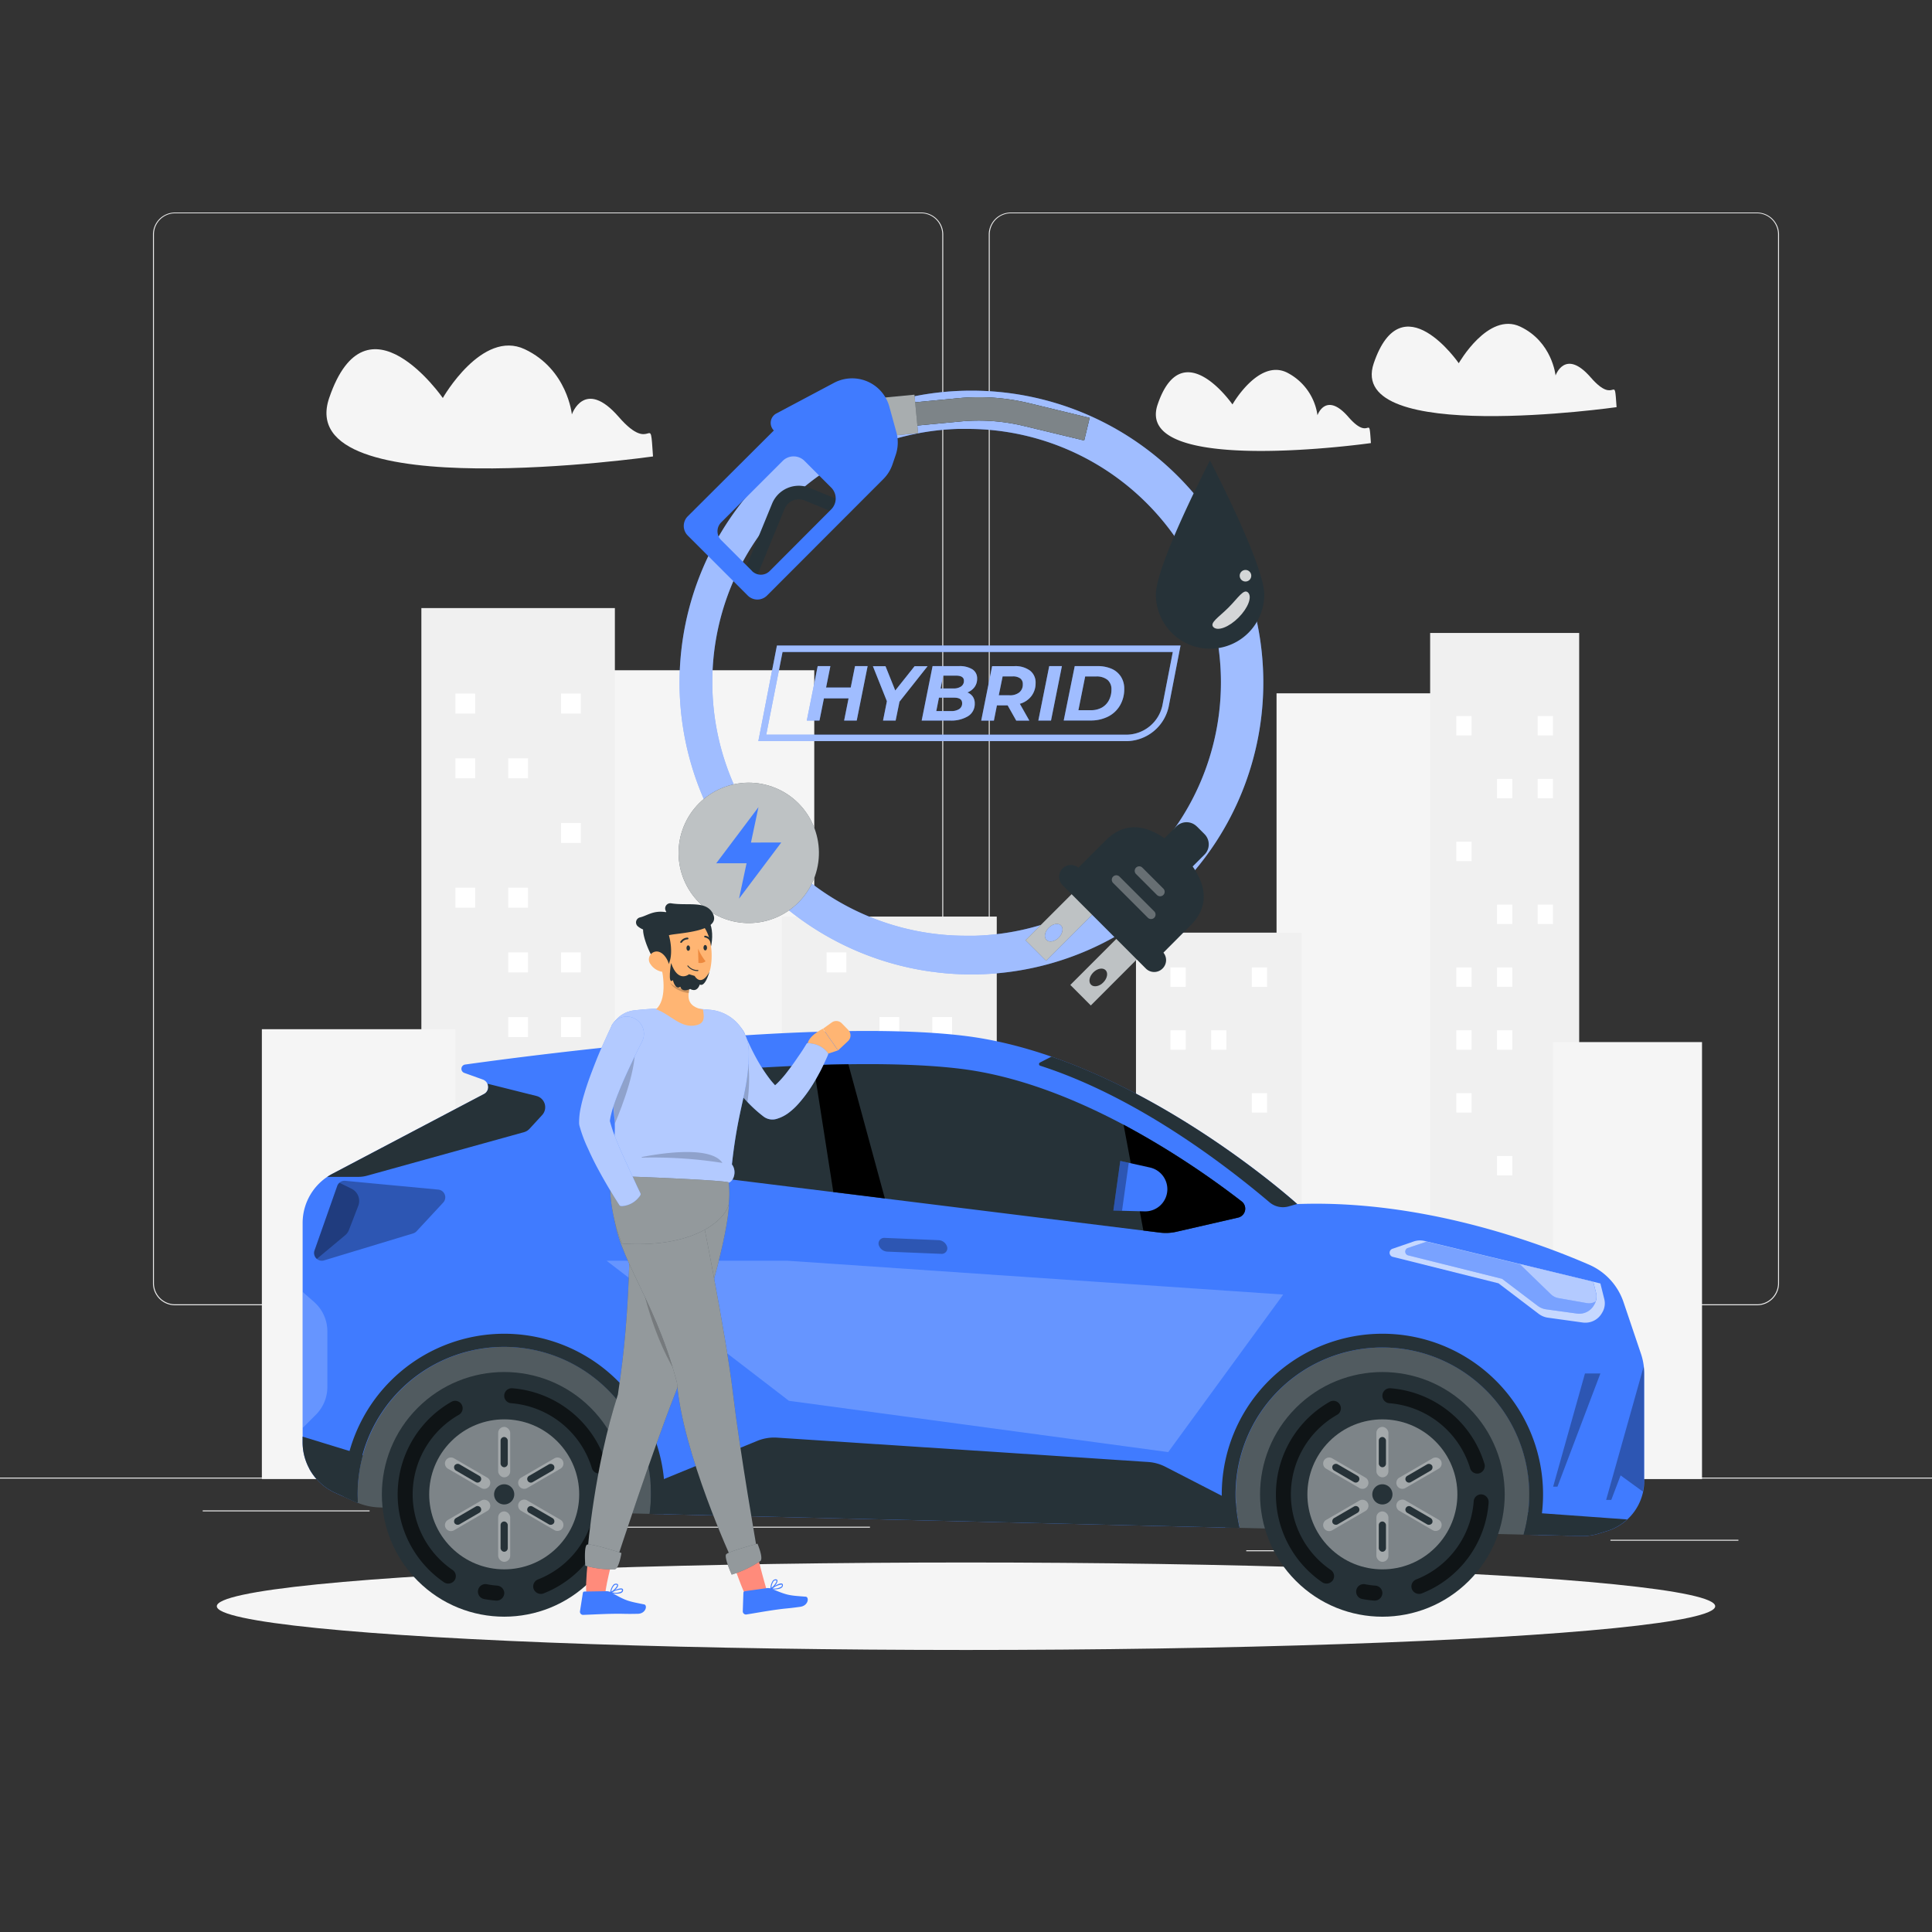<svg xmlns="http://www.w3.org/2000/svg" viewBox="0 0 500 500"><rect x="0" y="0" width="500" height="500" fill="#333333" stroke="none"/><g id="freepik--background-complete--inject-105"><rect x="416.78" y="398.49" width="33.12" height="0.25" style="fill:#ebebeb"></rect><rect x="322.53" y="401.21" width="8.69" height="0.25" style="fill:#ebebeb"></rect><rect x="396.59" y="389.21" width="19.19" height="0.25" style="fill:#ebebeb"></rect><rect x="52.46" y="390.89" width="43.19" height="0.25" style="fill:#ebebeb"></rect><rect x="104.56" y="390.89" width="6.33" height="0.25" style="fill:#ebebeb"></rect><rect x="131.47" y="395.11" width="93.68" height="0.25" style="fill:#ebebeb"></rect><path d="M238.4,337.8H45.3a5.71,5.71,0,0,1-5.71-5.71V60.66A5.71,5.71,0,0,1,45.3,55H238.4a5.71,5.71,0,0,1,5.71,5.71V332.09A5.71,5.71,0,0,1,238.4,337.8ZM45.3,55.2a5.47,5.47,0,0,0-5.46,5.46V332.09a5.47,5.47,0,0,0,5.46,5.46H238.4a5.47,5.47,0,0,0,5.46-5.46V60.66a5.47,5.47,0,0,0-5.46-5.46Z" style="fill:#ebebeb"></path><path d="M454.7,337.8H261.6a5.71,5.71,0,0,1-5.71-5.71V60.66A5.71,5.71,0,0,1,261.6,55H454.7a5.71,5.71,0,0,1,5.71,5.71V332.09A5.71,5.71,0,0,1,454.7,337.8ZM261.6,55.2a5.47,5.47,0,0,0-5.46,5.46V332.09a5.47,5.47,0,0,0,5.46,5.46H454.7a5.47,5.47,0,0,0,5.46-5.46V60.66a5.47,5.47,0,0,0-5.46-5.46Z" style="fill:#ebebeb"></path><rect y="382.4" width="500" height="0.25" style="fill:#ebebeb"></rect><rect x="155.12" y="173.46" width="55.61" height="209.31" style="fill:#f5f5f5"></rect><rect x="109.05" y="157.37" width="50.08" height="225.4" style="fill:#f0f0f0"></rect><rect x="67.77" y="266.36" width="50.08" height="116.41" style="fill:#f5f5f5"></rect><rect x="202.35" y="237.21" width="55.61" height="145.57" style="fill:#f0f0f0"></rect><rect x="117.85" y="179.5" width="5.12" height="5.17" style="fill:#fff"></rect><rect x="145.2" y="179.5" width="5.12" height="5.17" style="fill:#fff"></rect><rect x="117.85" y="196.25" width="5.12" height="5.17" style="fill:#fff"></rect><rect x="131.53" y="196.25" width="5.12" height="5.17" style="fill:#fff"></rect><rect x="145.2" y="212.99" width="5.12" height="5.17" style="fill:#fff"></rect><rect x="117.85" y="229.74" width="5.12" height="5.17" style="fill:#fff"></rect><rect x="131.53" y="229.74" width="5.12" height="5.17" style="fill:#fff"></rect><rect x="131.53" y="246.48" width="5.12" height="5.17" style="fill:#fff"></rect><rect x="145.2" y="246.48" width="5.12" height="5.17" style="fill:#fff"></rect><rect x="131.53" y="263.23" width="5.12" height="5.17" style="fill:#fff"></rect><rect x="145.2" y="263.23" width="5.12" height="5.17" style="fill:#fff"></rect><rect x="145.2" y="279.97" width="5.12" height="5.17" style="fill:#fff"></rect><rect x="131.53" y="296.72" width="5.12" height="5.17" style="fill:#fff"></rect><rect x="241.27" y="246.48" width="5.12" height="5.17" transform="translate(487.67 498.13) rotate(180)" style="fill:#fff"></rect><rect x="213.92" y="246.48" width="5.12" height="5.17" transform="translate(432.96 498.13) rotate(180)" style="fill:#fff"></rect><rect x="241.27" y="263.23" width="5.12" height="5.17" transform="translate(487.67 531.62) rotate(180)" style="fill:#fff"></rect><rect x="227.6" y="263.23" width="5.12" height="5.17" transform="translate(460.32 531.62) rotate(180)" style="fill:#fff"></rect><rect x="213.92" y="279.97" width="5.12" height="5.17" transform="translate(432.96 565.11) rotate(180)" style="fill:#fff"></rect><rect x="241.27" y="296.72" width="5.12" height="5.17" transform="translate(487.67 598.6) rotate(180)" style="fill:#fff"></rect><rect x="227.6" y="296.72" width="5.12" height="5.17" transform="translate(460.32 598.6) rotate(180)" style="fill:#fff"></rect><rect x="227.6" y="313.46" width="5.12" height="5.17" transform="translate(460.32 632.09) rotate(180)" style="fill:#fff"></rect><rect x="213.92" y="313.46" width="5.12" height="5.17" transform="translate(432.96 632.09) rotate(180)" style="fill:#fff"></rect><rect x="227.6" y="330.21" width="5.12" height="5.17" transform="translate(460.32 665.58) rotate(180)" style="fill:#fff"></rect><rect x="213.92" y="330.21" width="5.12" height="5.17" transform="translate(432.96 665.58) rotate(180)" style="fill:#fff"></rect><rect x="213.92" y="346.95" width="5.12" height="5.17" transform="translate(432.96 699.07) rotate(180)" style="fill:#fff"></rect><rect x="227.6" y="363.7" width="5.12" height="5.17" transform="translate(460.32 732.56) rotate(180)" style="fill:#fff"></rect><rect x="330.38" y="179.44" width="42.83" height="203.34" transform="translate(703.58 562.21) rotate(180)" style="fill:#f5f5f5"></rect><rect x="370.11" y="163.81" width="38.57" height="218.96" transform="translate(778.8 546.58) rotate(180)" style="fill:#f0f0f0"></rect><rect x="401.9" y="269.68" width="38.57" height="113.09" transform="translate(842.38 652.46) rotate(180)" style="fill:#f5f5f5"></rect><rect x="294" y="241.36" width="42.83" height="141.41" transform="translate(630.82 624.14) rotate(180)" style="fill:#f0f0f0"></rect><rect x="397.96" y="185.31" width="3.95" height="5.02" transform="translate(799.86 375.64) rotate(180)" style="fill:#fff"></rect><rect x="376.89" y="185.31" width="3.95" height="5.02" transform="translate(757.73 375.64) rotate(180)" style="fill:#fff"></rect><rect x="397.96" y="201.57" width="3.95" height="5.02" transform="translate(799.86 408.17) rotate(180)" style="fill:#fff"></rect><rect x="387.42" y="201.57" width="3.95" height="5.02" transform="translate(778.8 408.17) rotate(180)" style="fill:#fff"></rect><rect x="376.89" y="217.84" width="3.95" height="5.02" transform="translate(757.73 440.7) rotate(180)" style="fill:#fff"></rect><rect x="397.96" y="234.11" width="3.95" height="5.02" transform="translate(799.86 473.24) rotate(180)" style="fill:#fff"></rect><rect x="387.42" y="234.11" width="3.95" height="5.02" transform="translate(778.8 473.24) rotate(180)" style="fill:#fff"></rect><rect x="387.42" y="250.38" width="3.95" height="5.02" transform="translate(778.8 505.77) rotate(180)" style="fill:#fff"></rect><rect x="376.89" y="250.38" width="3.95" height="5.02" transform="translate(757.73 505.77) rotate(180)" style="fill:#fff"></rect><rect x="387.42" y="266.64" width="3.95" height="5.02" transform="translate(778.8 538.3) rotate(180)" style="fill:#fff"></rect><rect x="376.89" y="266.64" width="3.95" height="5.02" transform="translate(757.73 538.3) rotate(180)" style="fill:#fff"></rect><rect x="376.89" y="282.91" width="3.95" height="5.02" transform="translate(757.73 570.84) rotate(180)" style="fill:#fff"></rect><rect x="387.42" y="299.18" width="3.95" height="5.02" transform="translate(778.8 603.37) rotate(180)" style="fill:#fff"></rect><rect x="302.91" y="250.38" width="3.95" height="5.02" style="fill:#fff"></rect><rect x="323.97" y="250.38" width="3.95" height="5.02" style="fill:#fff"></rect><rect x="302.91" y="266.64" width="3.95" height="5.02" style="fill:#fff"></rect><rect x="313.44" y="266.64" width="3.95" height="5.02" style="fill:#fff"></rect><rect x="323.97" y="282.91" width="3.95" height="5.02" style="fill:#fff"></rect><rect x="302.91" y="299.18" width="3.95" height="5.02" style="fill:#fff"></rect><rect x="313.44" y="299.18" width="3.95" height="5.02" style="fill:#fff"></rect><rect x="313.44" y="315.44" width="3.95" height="5.02" style="fill:#fff"></rect><rect x="323.97" y="315.44" width="3.95" height="5.02" style="fill:#fff"></rect><rect x="313.44" y="331.71" width="3.95" height="5.02" style="fill:#fff"></rect><rect x="323.97" y="331.71" width="3.95" height="5.02" style="fill:#fff"></rect><rect x="323.97" y="347.98" width="3.95" height="5.02" style="fill:#fff"></rect><rect x="313.44" y="364.24" width="3.95" height="5.02" style="fill:#fff"></rect><path d="M169,118.13S75.51,131.41,85.19,103s29.41,0,29.41,0,10.15-17.84,21.21-12.62S148,107.25,148,107.25s3.28-9.54,12.15.67S168.17,105.67,169,118.13Z" style="fill:#f5f5f5"></path><path d="M354.79,114.67s-61.57,8.74-55.19-10,19.36,0,19.36,0,6.68-11.75,14-8.31a14.67,14.67,0,0,1,8,11.1s2.16-6.27,8,.45S354.23,106.46,354.79,114.67Z" style="fill:#f5f5f5"></path><path d="M418.37,105.37S348.26,115.32,355.53,94s22,0,22,0,7.61-13.38,15.9-9.47,9.15,12.65,9.15,12.65,2.46-7.15,9.1.5S417.73,96,418.37,105.37Z" style="fill:#f5f5f5"></path></g><g id="freepik--Shadow--inject-105"><ellipse id="freepik--path--inject-105" cx="250" cy="415.69" rx="193.89" ry="11.32" style="fill:#f5f5f5"></ellipse></g><g id="freepik--Circle--inject-105"><path d="M250.13,252.17a75.54,75.54,0,1,1,2.55,0C251.83,252.15,251,252.17,250.13,252.17ZM250.19,111c-.74,0-1.48,0-2.22,0a65.6,65.6,0,0,0,2.16,131.17c.74,0,1.47,0,2.22,0A65.6,65.6,0,0,0,250.19,111Z" style="fill:#407BFF"></path><path d="M250.13,252.17a75.54,75.54,0,1,1,2.55,0C251.83,252.15,251,252.17,250.13,252.17ZM250.19,111c-.74,0-1.48,0-2.22,0a65.6,65.6,0,0,0,2.16,131.17c.74,0,1.47,0,2.22,0A65.6,65.6,0,0,0,250.19,111Z" style="fill:#fff;opacity:0.5"></path></g><g id="freepik--Electricity--inject-105"><circle cx="193.78" cy="220.73" r="18.16" transform="translate(-78.75 330.28) rotate(-70.62)" style="fill:#263238"></circle><circle cx="193.78" cy="220.73" r="18.16" transform="translate(-78.75 330.28) rotate(-70.62)" style="fill:#fff;opacity:0.7"></circle><polygon points="202.19 218.04 194.35 218.05 196.29 208.89 185.36 223.42 193.21 223.41 191.26 232.57 202.19 218.04" style="fill:#407BFF"></polygon></g><g id="freepik--power-plug--inject-105"><path d="M281.68,227.07l-16.27,16.26,5.31,5.3L287,232.37ZM274,242.68c-1,1-2.47,1.31-3.18.59s-.46-2.14.59-3.18,2.46-1.3,3.18-.59S275,241.64,274,242.68Z" style="fill:#263238"></path><path d="M293.25,238.64,277,254.9l5.3,5.31,16.26-16.27Zm-7.72,15.61c-1,1.05-2.47,1.31-3.18.59s-.45-2.14.59-3.18,2.46-1.3,3.18-.59S286.57,253.21,285.53,254.25Z" style="fill:#263238"></path><g style="opacity:0.7"><path d="M281.68,227.07l-16.27,16.26,5.31,5.3L287,232.37ZM274,242.68c-1,1-2.47,1.31-3.18.59s-.46-2.14.59-3.18,2.46-1.3,3.18-.59S275,241.64,274,242.68Z" style="fill:#fff"></path><path d="M293.25,238.64,277,254.9l5.3,5.31,16.26-16.27Zm-7.72,15.61c-1,1.05-2.47,1.31-3.18.59s-.45-2.14.59-3.18,2.46-1.3,3.18-.59S286.57,253.21,285.53,254.25Z" style="fill:#fff"></path></g><path d="M308.15,239.45c6.07-6.06,3.24-13.08-2.83-19.15s-13.08-8.9-19.15-2.83l-9.24,9.24,22,22Z" style="fill:#263238"></path><path d="M304,212.68h2.83a3.75,3.75,0,0,1,3.75,3.75v11.25a0,0,0,0,1,0,0H300.27a0,0,0,0,1,0,0V216.44a3.75,3.75,0,0,1,3.75-3.75Z" transform="translate(245.15 -151.48) rotate(45)" style="fill:#263238"></path><path d="M297.07,237.51l-9-9a1.18,1.18,0,0,1,0-1.65h0a1.18,1.18,0,0,1,1.65,0l9,9a1.18,1.18,0,0,1,0,1.65h0A1.18,1.18,0,0,1,297.07,237.51Z" style="fill:#fff;opacity:0.3"></path><path d="M299.42,231.62,294,226.2a1.18,1.18,0,0,1,0-1.65h0a1.16,1.16,0,0,1,1.65,0l5.42,5.42a1.16,1.16,0,0,1,0,1.65h0A1.18,1.18,0,0,1,299.42,231.62Z" style="fill:#fff;opacity:0.3"></path><path d="M296.53,250.64,275,229.09a3.05,3.05,0,0,1,0-4.33h0a3.05,3.05,0,0,1,4.33,0l21.55,21.55a3.05,3.05,0,0,1,0,4.33h0A3.05,3.05,0,0,1,296.53,250.64Z" style="fill:#263238"></path></g><g id="freepik--Oil--inject-105"><path d="M327.19,153.86a14,14,0,1,1-28.05,0c0-7.75,14-34.69,14-34.69S327.19,146.11,327.19,153.86Z" style="fill:#263238"></path><path d="M323,153.35c1.11,1.11,0,4-2.47,6.48s-5.38,3.58-6.49,2.48,1.42-2.6,3.89-5.07S321.89,152.24,323,153.35Z" style="fill:#fff;opacity:0.8"></path><circle cx="322.33" cy="149" r="1.5" style="fill:#fff;opacity:0.8"></circle></g><g id="freepik--gasoline-hose--inject-105"><path d="M227.66,111.05l-.57-6,20.93-2a55.37,55.37,0,0,1,18.32,1.3L282,108.15,280.59,114l-15.66-3.77a49.61,49.61,0,0,0-16.34-1.16Z" style="fill:#263238"></path><path d="M227.66,111.05l-.57-6,20.93-2a55.37,55.37,0,0,1,18.32,1.3L282,108.15,280.59,114l-15.66-3.77a49.61,49.61,0,0,0-16.34-1.16Z" style="fill:#263238"></path><g style="opacity:0.4"><path d="M227.66,111.05l-.57-6,20.93-2a55.37,55.37,0,0,1,18.32,1.3L282,108.15,280.59,114l-15.66-3.77a49.61,49.61,0,0,0-16.34-1.16Z" style="fill:#fff"></path></g><rect x="227.35" y="102.59" width="9.8" height="10" transform="translate(-9.15 22.5) rotate(-5.44)" style="fill:#263238"></rect><g style="opacity:0.6"><rect x="227.35" y="102.59" width="9.8" height="10" transform="translate(-9.15 22.5) rotate(-5.44)" style="fill:#fff"></rect></g><path d="M195.35,150.44l7.71-18.78a4,4,0,0,1,5.16-2.15l9.06,3.72,2.69-2.68-10.42-4.28a7.46,7.46,0,0,0-9.73,4.06l-7.37,18Z" style="fill:#263238"></path><path d="M232,111.93l-1.84-6.69a10,10,0,0,0-2.57-4.41h0a10,10,0,0,0-11.71-1.77L200.93,107a2.77,2.77,0,0,0-.66,4.41h0L178,133.61a3.52,3.52,0,0,0,0,5l15.51,15.51a3.52,3.52,0,0,0,5,0L228.59,124a9.89,9.89,0,0,0,2.39-3.83l.82-2.41A10,10,0,0,0,232,111.93Zm-37.36,35.85-8-8a3.23,3.23,0,0,1,0-4.58l15.89-15.89a4,4,0,0,1,5.71,0l6.84,6.84a4,4,0,0,1,0,5.71L199.2,147.78A3.23,3.23,0,0,1,194.62,147.78Z" style="fill:#407BFF"></path></g><g id="freepik--Text--inject-105"><path d="M224.54,172.39l-2.82,14.09h-3.26l1.15-5.74h-6.38l-1.15,5.74H208.8l2.82-14.09h3.28l-1.11,5.54h6.38l1.11-5.54Z" style="fill:#407BFF"></path><path d="M232.79,181.59l-1,4.89h-3.26l1-5-3.62-9.06h3.26l2.52,6.28,5-6.28h3.36Z" style="fill:#407BFF"></path><path d="M251.76,180.29a3,3,0,0,1,.5,1.74,3.72,3.72,0,0,1-1.73,3.32,8.37,8.37,0,0,1-4.61,1.13h-7.39l2.82-14.09h6.8a6.24,6.24,0,0,1,3.5.83,2.73,2.73,0,0,1,1.23,2.39,3.59,3.59,0,0,1-.67,2.2,4.17,4.17,0,0,1-1.85,1.4A3,3,0,0,1,251.76,180.29Zm-3.51,3.21A1.72,1.72,0,0,0,249,182c0-1-.71-1.45-2.12-1.45H243l-.69,3.48h3.85A3.73,3.73,0,0,0,248.25,183.5Zm-4.17-8.65-.66,3.32h3.32a3.31,3.31,0,0,0,2-.52,1.7,1.7,0,0,0,.72-1.48q0-1.32-2.07-1.32Z" style="fill:#407BFF"></path><path d="M266.93,180.14a5.69,5.69,0,0,1-3,2l2.46,4.35H263l-2.22-3.94H258l-.78,3.94h-3.28l2.82-14.09h5.73a6.38,6.38,0,0,1,4.07,1.15,3.86,3.86,0,0,1,1.45,3.22A5.46,5.46,0,0,1,266.93,180.14Zm-3.13-.95a2.6,2.6,0,0,0,.9-2.13,1.74,1.74,0,0,0-.69-1.51,3.19,3.19,0,0,0-1.95-.5h-2.58l-1,4.89h2.78A3.83,3.83,0,0,0,263.8,179.19Z" style="fill:#407BFF"></path><path d="M271.54,172.39h3.28L272,186.48h-3.28Z" style="fill:#407BFF"></path><path d="M278.14,172.39H284a9,9,0,0,1,3.72.71,5.41,5.41,0,0,1,2.39,2.05,5.69,5.69,0,0,1,.84,3.12,8.26,8.26,0,0,1-1.11,4.31,7.41,7.41,0,0,1-3.09,2.88,9.87,9.87,0,0,1-4.58,1h-6.88Zm4.17,11.41a5.72,5.72,0,0,0,2.87-.69A4.68,4.68,0,0,0,287,181.2a5.81,5.81,0,0,0,.64-2.75,3.15,3.15,0,0,0-1-2.49,4.46,4.46,0,0,0-3-.89h-2.8l-1.75,8.73Z" style="fill:#407BFF"></path><path d="M291.82,191.8H196.26l4.81-24.74H305.52l-3.08,15.87A11.32,11.32,0,0,1,291.82,191.8Zm-93.52-1.67h93.52a9.58,9.58,0,0,0,9-7.52l2.7-13.87h-101Z" style="fill:#407BFF"></path><g style="opacity:0.5"><path d="M224.54,172.39l-2.82,14.09h-3.26l1.15-5.74h-6.38l-1.15,5.74H208.8l2.82-14.09h3.28l-1.11,5.54h6.38l1.11-5.54Z" style="fill:#fff"></path><path d="M232.79,181.59l-1,4.89h-3.26l1-5-3.62-9.06h3.26l2.52,6.28,5-6.28h3.36Z" style="fill:#fff"></path><path d="M251.76,180.29a3,3,0,0,1,.5,1.74,3.72,3.72,0,0,1-1.73,3.32,8.37,8.37,0,0,1-4.61,1.13h-7.39l2.82-14.09h6.8a6.24,6.24,0,0,1,3.5.83,2.73,2.73,0,0,1,1.23,2.39,3.59,3.59,0,0,1-.67,2.2,4.17,4.17,0,0,1-1.85,1.4A3,3,0,0,1,251.76,180.29Zm-3.51,3.21A1.72,1.72,0,0,0,249,182c0-1-.71-1.45-2.12-1.45H243l-.69,3.48h3.85A3.73,3.73,0,0,0,248.25,183.5Zm-4.17-8.65-.66,3.32h3.32a3.31,3.31,0,0,0,2-.52,1.7,1.7,0,0,0,.72-1.48q0-1.32-2.07-1.32Z" style="fill:#fff"></path><path d="M266.93,180.14a5.69,5.69,0,0,1-3,2l2.46,4.35H263l-2.22-3.94H258l-.78,3.94h-3.28l2.82-14.09h5.73a6.38,6.38,0,0,1,4.07,1.15,3.86,3.86,0,0,1,1.45,3.22A5.46,5.46,0,0,1,266.93,180.14Zm-3.13-.95a2.6,2.6,0,0,0,.9-2.13,1.74,1.74,0,0,0-.69-1.51,3.19,3.19,0,0,0-1.95-.5h-2.58l-1,4.89h2.78A3.83,3.83,0,0,0,263.8,179.19Z" style="fill:#fff"></path><path d="M271.54,172.39h3.28L272,186.48h-3.28Z" style="fill:#fff"></path><path d="M278.14,172.39H284a9,9,0,0,1,3.72.71,5.41,5.41,0,0,1,2.39,2.05,5.69,5.69,0,0,1,.84,3.12,8.26,8.26,0,0,1-1.11,4.31,7.41,7.41,0,0,1-3.09,2.88,9.87,9.87,0,0,1-4.58,1h-6.88Zm4.17,11.41a5.72,5.72,0,0,0,2.87-.69A4.68,4.68,0,0,0,287,181.2a5.81,5.81,0,0,0,.64-2.75,3.15,3.15,0,0,0-1-2.49,4.46,4.46,0,0,0-3-.89h-2.8l-1.75,8.73Z" style="fill:#fff"></path><path d="M291.82,191.8H196.26l4.81-24.74H305.52l-3.08,15.87A11.32,11.32,0,0,1,291.82,191.8Zm-93.52-1.67h93.52a9.58,9.58,0,0,0,9-7.52l2.7-13.87h-101Z" style="fill:#fff"></path></g></g><g id="freepik--Car--inject-105"><path d="M410.91,367.33l-19-24.57L138,328.94l-41.3,13.82L80.08,380.15a14.4,14.4,0,0,0,6.69,6.2L92,388.68a16.13,16.13,0,0,0,6.34,1.45l307.54,7.31Z" style="fill:#263238"></path><path d="M410.91,367.33l-19-24.57L138,328.94l-41.3,13.82L80.08,380.15a14.4,14.4,0,0,0,6.69,6.2L92,388.68a16.13,16.13,0,0,0,6.34,1.45l307.54,7.31Z" style="fill:#fff;opacity:0.2"></path><path d="M424.62,350.18,420.17,337a16.24,16.24,0,0,0-8.89-9.69c-13-5.65-43.2-16.91-75.55-15.7,0,0-42.13-38.15-86.09-43.53-38.11-4.66-110.61,4.82-129.25,7.42a1.12,1.12,0,0,0-.22,2.17l4.8,1.72a2.07,2.07,0,0,1,.26,3.77L86,303.79a14.37,14.37,0,0,0-7.68,12.72v56.74a14.38,14.38,0,0,0,8.46,13.1L92,388.68c.2.1.41.18.61.26,0-.73-.06-1.46-.06-2.2a38,38,0,1,1,75.64,5.05l152.63,3.63a38,38,0,1,1,73.53,1.75l15,.35a13.47,13.47,0,0,0,4.32-.6l2.27-.69a13.6,13.6,0,0,0,9.59-13V355.37A16.32,16.32,0,0,0,424.62,350.18Z" style="fill:#407BFF"></path><path d="M320.77,395.42a39,39,0,0,1-.93-6.44L301.6,379.6a11.42,11.42,0,0,0-4.5-1.24l-96-6.3a11.57,11.57,0,0,0-5.1.83l-27.6,11.29c.05.85.08,1.7.08,2.56a38.25,38.25,0,0,1-.33,5.05Z" style="fill:#263238"></path><path d="M86.77,386.35,92,388.68c.2.1.41.18.61.26,0-.73-.06-1.46-.06-2.2a38.27,38.27,0,0,1,1.37-10.16L78.31,371.8v1.45A14.38,14.38,0,0,0,86.77,386.35Z" style="fill:#263238"></path><path d="M395.47,391.38a37.12,37.12,0,0,1-1.17,5.79l15,.35a13.47,13.47,0,0,0,4.32-.6l2.27-.69a13.54,13.54,0,0,0,5.21-3Z" style="fill:#263238"></path><path d="M130.49,345.17a41.62,41.62,0,0,0-41.58,41.57c0,.19,0,.38,0,.58l3,1.36c.2.1.41.18.61.26,0-.73-.06-1.46-.06-2.2a38,38,0,1,1,75.64,5.05l3.6.09a41.56,41.56,0,0,0-41.25-46.71Z" style="fill:#263238"></path><path d="M357.76,345.17a41.56,41.56,0,0,0-40.67,50.16l3.68.09a38,38,0,1,1,73.53,1.75l3.69.08a41.57,41.57,0,0,0-40.23-52.08Z" style="fill:#263238"></path><path d="M248.59,276.6c-22.44-2.75-58.11-.31-86.34,2.54a3.27,3.27,0,0,0-2.05,5.51l15.12,16a12.47,12.47,0,0,0,7.48,3.79L300.17,319a12.25,12.25,0,0,0,4.31-.22l15.94-3.66a2.37,2.37,0,0,0,.92-4.19C307.29,300.08,278,280.2,248.59,276.6Z" style="fill:#263238"></path><polygon points="403.07 384.75 401.95 384.75 410.19 355.45 414.18 355.45 403.07 384.75" style="opacity:0.3"></polygon><path d="M425.47,383.24V355.37a16.32,16.32,0,0,0-.09-1.71l-9.71,34.51H417l2.41-6.34,5.75,4.18A14.14,14.14,0,0,0,425.47,383.24Z" style="opacity:0.3"></path><g style="opacity:0.3"><path d="M243.65,324.5l-14-.58a2.45,2.45,0,0,1-2.2-1.61h0a1.46,1.46,0,0,1,1.44-1.95l14,.59a2.43,2.43,0,0,1,2.19,1.61h0A1.45,1.45,0,0,1,243.65,324.5Z"></path></g><path d="M138.88,283.65l-12.74-3.19a2,2,0,0,1-.91,2.68L86,303.79c-.45.24-.88.5-1.3.78h8.08a8.4,8.4,0,0,0,2.17-.29L135.62,293a3.07,3.07,0,0,0,1.4-.85l3.32-3.61A3,3,0,0,0,138.88,283.65Z" style="fill:#263238"></path><path d="M360.32,323.2l5.52-1.9a5,5,0,0,1,2.83-.14l45.51,11,1,4a4.57,4.57,0,0,1-.47,3.43l-.15.26a4.93,4.93,0,0,1-4.93,2.42l-9-1.25a5.09,5.09,0,0,1-2.42-1l-10.4-7.9-27.44-6.87A1.09,1.09,0,0,1,360.32,323.2Z" style="fill:#fff;opacity:0.7"></path><path d="M364.29,323a1,1,0,0,0,.08,1.87l24.37,6.09,9.23,7a4.7,4.7,0,0,0,2.15.89l8,1.1a4.38,4.38,0,0,0,4.38-2.14l.14-.24a4,4,0,0,0,.41-3l-.71-2.79-43.16-10.43Z" style="fill:#407BFF"></path><path d="M364.29,323a1,1,0,0,0,.08,1.87l24.37,6.09,9.23,7a4.7,4.7,0,0,0,2.15.89l8,1.1a4.38,4.38,0,0,0,4.38-2.14l.14-.24a4,4,0,0,0,.41-3l-.71-2.79-43.16-10.43Z" style="fill:#fff;opacity:0.3"></path><path d="M412.31,331.71l-19.05-4.61,8.05,7.8a3.8,3.8,0,0,0,2,1.05l7.38,1.3a3.24,3.24,0,0,0,2.25-.43,4,4,0,0,0,.09-2.32Z" style="fill:#407BFF"></path><path d="M412.31,331.71l-19.05-4.61,8.05,7.8a3.8,3.8,0,0,0,2,1.05l7.38,1.3a3.24,3.24,0,0,0,2.25-.43,4,4,0,0,0,.09-2.32Z" style="fill:#fff;opacity:0.6"></path><path d="M272.13,273.45l-3,1.54a.45.45,0,0,0,.08.82c24.13,7.78,46.49,24.47,59.35,35.35a5.36,5.36,0,0,0,4.93,1.06l2.21-.63S306.94,285.52,272.13,273.45Z" style="fill:#263238"></path><polygon points="156.99 326.28 204.18 362.53 302.33 375.8 332.09 335.03 203.82 326.28 156.99 326.28" style="fill:#fff;opacity:0.2"></polygon><circle cx="130.49" cy="386.74" r="31.66" transform="translate(-235.25 205.54) rotate(-45)" style="fill:#263238"></circle><g style="opacity:0.6"><path d="M138.08,411.15h0a1.94,1.94,0,0,1,1.13-2.38,23.55,23.55,0,0,0,14.9-20.24,1.93,1.93,0,0,1,1.93-1.79h0a1.94,1.94,0,0,1,1.94,2.1,27.42,27.42,0,0,1-17.32,23.54A2,2,0,0,1,138.08,411.15Z"></path></g><g style="opacity:0.6"><path d="M153.19,380a23.84,23.84,0,0,0-20.93-16.85,1.93,1.93,0,0,1-1.77-1.94h0a1.94,1.94,0,0,1,2.08-1.93,27.74,27.74,0,0,1,24.34,19.59,2,2,0,0,1-1.45,2.45h0A2,2,0,0,1,153.19,380Z"></path></g><g style="opacity:0.6"><path d="M117.71,408.88a2,2,0,0,1-2.78.63,27.58,27.58,0,0,1,1.89-46.72,1.94,1.94,0,0,1,2.73.85h0a1.94,1.94,0,0,1-.79,2.51,23.7,23.7,0,0,0-1.63,40.16,1.93,1.93,0,0,1,.58,2.56Z"></path></g><g style="opacity:0.6"><path d="M128.4,414.24a27.84,27.84,0,0,1-3.14-.42,1.94,1.94,0,0,1-1.5-2.42h0A1.93,1.93,0,0,1,126,410a22.76,22.76,0,0,0,2.72.36,2,2,0,0,1,1.79,1.94h0A2,2,0,0,1,128.4,414.24Z"></path></g><circle cx="130.49" cy="386.74" r="19.41" transform="translate(-235.25 205.54) rotate(-45)" style="fill:#fff;opacity:0.4"></circle><g style="opacity:0.3"><rect x="128.93" y="369.28" width="3.11" height="13.05" rx="1.55" style="fill:#fff"></rect></g><rect x="129.55" y="371.89" width="1.86" height="7.83" rx="0.93" style="fill:#263238"></rect><g style="opacity:0.3"><rect x="128.93" y="391.15" width="3.11" height="13.05" rx="1.55" style="fill:#fff"></rect></g><rect x="129.55" y="393.76" width="1.86" height="7.83" rx="0.93" style="fill:#263238"></rect><g style="opacity:0.3"><path d="M124.54,385.1l-8.61-5a1.56,1.56,0,0,1-.57-2.12h0a1.56,1.56,0,0,1,2.13-.57l8.61,5a1.55,1.55,0,0,1,.57,2.12h0A1.55,1.55,0,0,1,124.54,385.1Z" style="fill:#fff"></path></g><path d="M123.13,383.57l-5.16-3a1,1,0,0,1-.35-1.28h0a1,1,0,0,1,1.28-.34l5.16,3a.93.93,0,0,1,.35,1.27h0A.94.94,0,0,1,123.13,383.57Z" style="fill:#263238"></path><g style="opacity:0.3"><path d="M143.49,396l-8.62-5a1.56,1.56,0,0,1-.56-2.13h0a1.55,1.55,0,0,1,2.12-.56l8.61,5a1.55,1.55,0,0,1,.57,2.12h0A1.55,1.55,0,0,1,143.49,396Z" style="fill:#fff"></path></g><path d="M142.07,394.51l-5.16-3a.92.92,0,0,1-.34-1.27h0a.92.92,0,0,1,1.27-.34l5.17,3a.94.94,0,0,1,.34,1.28h0A1,1,0,0,1,142.07,394.51Z" style="fill:#263238"></path><g style="opacity:0.3"><path d="M115.36,395.47h0a1.56,1.56,0,0,1,.57-2.12l8.61-5a1.56,1.56,0,0,1,2.13.56h0a1.56,1.56,0,0,1-.57,2.13l-8.61,5A1.56,1.56,0,0,1,115.36,395.47Z" style="fill:#fff"></path></g><path d="M117.62,394.17h0a1,1,0,0,1,.35-1.28l5.16-3a.93.93,0,0,1,1.28.34h0a.93.93,0,0,1-.35,1.27l-5.16,3A1,1,0,0,1,117.62,394.17Z" style="fill:#263238"></path><g style="opacity:0.3"><path d="M134.31,384.53h0a1.55,1.55,0,0,1,.56-2.12l8.62-5a1.55,1.55,0,0,1,2.12.57h0a1.55,1.55,0,0,1-.57,2.12l-8.61,5A1.55,1.55,0,0,1,134.31,384.53Z" style="fill:#fff"></path></g><path d="M136.57,383.23h0a.92.92,0,0,1,.34-1.27l5.16-3a1,1,0,0,1,1.28.34h0a.94.94,0,0,1-.34,1.28l-5.17,3A.93.93,0,0,1,136.57,383.23Z" style="fill:#263238"></path><path d="M133.09,386.74a2.61,2.61,0,1,1-2.6-2.61A2.6,2.6,0,0,1,133.09,386.74Z" style="fill:#263238"></path><circle cx="357.76" cy="386.74" r="31.66" transform="translate(-168.68 366.25) rotate(-45)" style="fill:#263238"></circle><g style="opacity:0.6"><path d="M365.36,411.15h0a1.94,1.94,0,0,1,1.13-2.38,23.55,23.55,0,0,0,14.9-20.24,1.93,1.93,0,0,1,1.93-1.79h0a2,2,0,0,1,1.94,2.1,27.43,27.43,0,0,1-17.32,23.54A2,2,0,0,1,365.36,411.15Z"></path></g><g style="opacity:0.6"><path d="M380.47,380a23.85,23.85,0,0,0-20.93-16.85,1.94,1.94,0,0,1-1.78-1.94h0a1.94,1.94,0,0,1,2.09-1.93,27.74,27.74,0,0,1,24.34,19.59,2,2,0,0,1-1.45,2.45h0A1.94,1.94,0,0,1,380.47,380Z"></path></g><g style="opacity:0.6"><path d="M345,408.88a2,2,0,0,1-2.78.63,27.58,27.58,0,0,1,1.89-46.72,1.93,1.93,0,0,1,2.72.85h0a1.93,1.93,0,0,1-.78,2.51,23.69,23.69,0,0,0-1.63,40.16,1.93,1.93,0,0,1,.58,2.56Z"></path></g><g style="opacity:0.6"><path d="M355.68,414.24a27.54,27.54,0,0,1-3.14-.42,1.94,1.94,0,0,1-1.5-2.42h0a1.93,1.93,0,0,1,2.22-1.4,22.76,22.76,0,0,0,2.72.36,1.94,1.94,0,0,1,1.78,1.94h0A2,2,0,0,1,355.68,414.24Z"></path></g><circle cx="357.76" cy="386.74" r="19.41" transform="translate(-168.68 366.25) rotate(-45)" style="fill:#fff;opacity:0.4"></circle><g style="opacity:0.3"><rect x="356.21" y="369.28" width="3.11" height="13.05" rx="1.55" style="fill:#fff"></rect></g><rect x="356.83" y="371.89" width="1.86" height="7.83" rx="0.93" style="fill:#263238"></rect><g style="opacity:0.3"><rect x="356.21" y="391.15" width="3.11" height="13.05" rx="1.55" style="fill:#fff"></rect></g><rect x="356.83" y="393.76" width="1.86" height="7.83" rx="0.93" style="fill:#263238"></rect><g style="opacity:0.3"><path d="M351.82,385.1l-8.61-5a1.55,1.55,0,0,1-.57-2.12h0a1.55,1.55,0,0,1,2.12-.57l8.62,5a1.55,1.55,0,0,1,.56,2.12h0A1.54,1.54,0,0,1,351.82,385.1Z" style="fill:#fff"></path></g><path d="M350.41,383.57l-5.17-3a1,1,0,0,1-.34-1.28h0a1,1,0,0,1,1.28-.34l5.16,3a.92.92,0,0,1,.34,1.27h0A.93.93,0,0,1,350.41,383.57Z" style="fill:#263238"></path><g style="opacity:0.3"><path d="M370.76,396l-8.61-5a1.56,1.56,0,0,1-.57-2.13h0a1.56,1.56,0,0,1,2.13-.56l8.61,5a1.55,1.55,0,0,1,.57,2.12h0A1.56,1.56,0,0,1,370.76,396Z" style="fill:#fff"></path></g><path d="M369.35,394.51l-5.16-3a.93.93,0,0,1-.35-1.27h0a.93.93,0,0,1,1.28-.34l5.16,3a1,1,0,0,1,.35,1.28h0A1,1,0,0,1,369.35,394.51Z" style="fill:#263238"></path><g style="opacity:0.3"><path d="M342.64,395.47h0a1.55,1.55,0,0,1,.57-2.12l8.61-5a1.55,1.55,0,0,1,2.12.56h0a1.56,1.56,0,0,1-.56,2.13l-8.62,5A1.55,1.55,0,0,1,342.64,395.47Z" style="fill:#fff"></path></g><path d="M344.9,394.17h0a1,1,0,0,1,.34-1.28l5.17-3a.92.92,0,0,1,1.27.34h0a.92.92,0,0,1-.34,1.27l-5.16,3A1,1,0,0,1,344.9,394.17Z" style="fill:#263238"></path><g style="opacity:0.3"><path d="M361.58,384.53h0a1.55,1.55,0,0,1,.57-2.12l8.61-5a1.56,1.56,0,0,1,2.13.57h0a1.55,1.55,0,0,1-.57,2.12l-8.61,5A1.55,1.55,0,0,1,361.58,384.53Z" style="fill:#fff"></path></g><path d="M363.84,383.23h0a.93.93,0,0,1,.35-1.27l5.16-3a1,1,0,0,1,1.28.34h0a1,1,0,0,1-.35,1.28l-5.16,3A.94.94,0,0,1,363.84,383.23Z" style="fill:#263238"></path><path d="M360.37,386.74a2.61,2.61,0,1,1-2.61-2.61A2.61,2.61,0,0,1,360.37,386.74Z" style="fill:#263238"></path><path d="M83.83,326.2l23.1-7a2,2,0,0,0,.88-.55l6.91-7.45a2,2,0,0,0-1.27-3.33l-24.13-2.28A2,2,0,0,0,87.25,307l-5.87,16.68A2,2,0,0,0,83.83,326.2Z" style="opacity:0.3"></path><path d="M87.25,307l-5.87,16.68A2,2,0,0,0,82,325.8l7.34-6.13a3.47,3.47,0,0,0,1-1.44l2.37-6.14A3.52,3.52,0,0,0,91,307.65l-3.14-1.54A2.06,2.06,0,0,0,87.25,307Z" style="opacity:0.3"></path><path d="M321.34,310.92a222.18,222.18,0,0,0-30.56-19.85l5.12,27.39,4.27.53a12.25,12.25,0,0,0,4.31-.22l15.94-3.66A2.37,2.37,0,0,0,321.34,310.92Z"></path><path d="M210.53,275.66l5.13,32.83L229,310.15l-9.44-34.71Q215.11,275.5,210.53,275.66Z"></path><path d="M160.2,284.65l15.12,16,.19.19L174,278c-4,.36-8,.73-11.76,1.12A3.27,3.27,0,0,0,160.2,284.65Z"></path><path d="M296.22,313.5l-8.08-.21,1.79-12.84,7.67,1.7a5.75,5.75,0,0,1,4.51,5.61h0A5.74,5.74,0,0,1,296.22,313.5Z" style="fill:#407BFF"></path><polygon points="292.12 300.94 289.93 300.45 288.14 313.29 290.38 313.35 292.12 300.94" style="opacity:0.3"></polygon><path d="M78.31,369.56l3.41-3.4a10.15,10.15,0,0,0,3-7.18V344.55a10.15,10.15,0,0,0-3.45-7.62l-2.93-2.57Z" style="fill:#fff;opacity:0.2"></path></g><g id="freepik--Character--inject-105"><path d="M211.45,273.65l5.41-1.81-3.9-5.61s-4.7,2.23-3.92,4.92Z" style="fill:#ffb573"></path><path d="M219.54,266.56l-1.7-1.74a2,2,0,0,0-2.55-.23L213,266.23l3.9,5.61,2.62-2.46A2,2,0,0,0,219.54,266.56Z" style="fill:#ffb573"></path><path d="M187.05,265.06a4.45,4.45,0,0,1,5.75,2.56l0,.06c.23.59.55,1.37.87,2.05s.65,1.41,1,2.1c.7,1.39,1.44,2.76,2.24,4.06s1.66,2.53,2.56,3.69c.36.45.74.87,1.12,1.29l.5-.45a27.58,27.58,0,0,0,2.77-3.18c.9-1.17,1.78-2.4,2.63-3.67.44-.62.87-1.26,1.29-1.9l.62-1,.3-.48c.08-.17.22-.32.8-.21l.93.17a6.17,6.17,0,0,1,3.58,2.06c.4.46.35.67.25.85l-.25.58-.52,1.14c-.36.76-.72,1.51-1.1,2.26-.78,1.48-1.6,2.95-2.54,4.39a35.33,35.33,0,0,1-3.26,4.27,16.52,16.52,0,0,1-2.21,2.08,9.86,9.86,0,0,1-3.47,1.81,3.78,3.78,0,0,1-3.26-.6l-.13-.1a34.34,34.34,0,0,1-7.77-8.37c-1-1.52-2-3.06-2.83-4.65-.43-.79-.85-1.59-1.24-2.4s-.76-1.59-1.17-2.56a.61.61,0,0,1,0-.12A4.45,4.45,0,0,1,187.05,265.06Z" style="fill:#407BFF"></path><path d="M187.05,265.06a4.45,4.45,0,0,1,5.75,2.56l0,.06c.23.59.55,1.37.87,2.05s.65,1.41,1,2.1c.7,1.39,1.44,2.76,2.24,4.06s1.66,2.53,2.56,3.69c.36.45.74.87,1.12,1.29l.5-.45a27.58,27.58,0,0,0,2.77-3.18c.9-1.17,1.78-2.4,2.63-3.67.44-.62.87-1.26,1.29-1.9l.62-1,.3-.48c.08-.17.22-.32.8-.21l.93.17a6.17,6.17,0,0,1,3.58,2.06c.4.46.35.67.25.85l-.25.58-.52,1.14c-.36.76-.72,1.51-1.1,2.26-.78,1.48-1.6,2.95-2.54,4.39a35.33,35.33,0,0,1-3.26,4.27,16.52,16.52,0,0,1-2.21,2.08,9.86,9.86,0,0,1-3.47,1.81,3.78,3.78,0,0,1-3.26-.6l-.13-.1a34.34,34.34,0,0,1-7.77-8.37c-1-1.52-2-3.06-2.83-4.65-.43-.79-.85-1.59-1.24-2.4s-.76-1.59-1.17-2.56a.61.61,0,0,1,0-.12A4.45,4.45,0,0,1,187.05,265.06Z" style="fill:#fff;opacity:0.6"></path><path d="M190.81,273.65l-1.06,1.75-1.08,3.42c.37.58.73,1.16,1.11,1.73a41.61,41.61,0,0,0,3.66,4.64,41.83,41.83,0,0,0,.25-9.79Z" style="opacity:0.2"></path><path d="M160,397.33c-.67,3.31-3.31,12.7-3.33,15.18-2.1,2.05-4.09,2-4.81.19s.94-15,.94-15Z" style="fill:#ff8b7b"></path><path d="M159.91,360.91c3.69-24.24,2.37-37.73,4-49.14l24.74-.14c0,4.31-3.21,21.85-13.91,49-6.16,15.64-14.9,42.44-14.9,42.44L152.1,401S153.8,379.78,159.91,360.91Z" style="fill:#263238"></path><path d="M159.91,360.91c3.69-24.24,2.37-37.73,4-49.14l24.74-.14c0,4.31-3.21,21.85-13.91,49-6.16,15.64-14.9,42.44-14.9,42.44L152.1,401S153.8,379.78,159.91,360.91Z" style="fill:#fff;opacity:0.5"></path><path d="M176.67,325.52S178,336.57,179,349.1q-1.33,3.82-2.93,8c-6.94-10.3-10.35-24.81-10.94-30.57Z" style="opacity:0.2"></path><path d="M151.48,405.21a24.87,24.87,0,0,0,7.64.93c1.11-.28,1.71-4.22,1.71-4.22s-8.08-2.66-8.92-2.15S151.48,405.21,151.48,405.21Z" style="fill:#263238"></path><path d="M151.48,405.21a24.87,24.87,0,0,0,7.64.93c1.11-.28,1.71-4.22,1.71-4.22s-8.08-2.66-8.92-2.15S151.48,405.21,151.48,405.21Z" style="fill:#fff;opacity:0.5"></path><path d="M194.85,397a158.77,158.77,0,0,0,4,15.91,3.19,3.19,0,0,1-5.32.88c-1.34-1.43-5.45-14.11-5.45-14.11Z" style="fill:#ff8b7b"></path><path d="M175.2,357.85c-6.19-23.63-17.43-34.39-16.35-47.23l22.26,1.12s6.74,33.19,8.56,48.66,6.27,40.8,6.27,40.8l-6.44,2.67S176.61,375.93,175.2,357.85Z" style="fill:#263238"></path><path d="M175.2,357.85c-6.19-23.63-17.43-34.39-16.35-47.23l22.26,1.12s6.74,33.19,8.56,48.66,6.27,40.8,6.27,40.8l-6.44,2.67S176.61,375.93,175.2,357.85Z" style="fill:#fff;opacity:0.5"></path><path d="M189.36,407.51a28.7,28.7,0,0,0,7.45-3.53c.8-.83-.78-4.48-.78-4.48s-7.47,2-8.09,2.74S189.36,407.51,189.36,407.51Z" style="fill:#263238"></path><path d="M189.36,407.51a28.7,28.7,0,0,0,7.45-3.53c.8-.83-.78-4.48-.78-4.48s-7.47,2-8.09,2.74S189.36,407.51,189.36,407.51Z" style="fill:#fff;opacity:0.5"></path><path d="M164.11,261.48a96.3,96.3,0,0,1,19.82-.13,11,11,0,0,1,9.86,11c0,10.14-2.68,13.4-4.37,29,1.39,1.82.36,4.44-.81,4.72-9.87,2.34-24.54-.46-29.4-1.61-2.14-.5-.9-3.36-.9-3.36,0-5.26,1.05-4.84.76-11.34-.87-6.42-.19-11.25-1.45-19.78A7.46,7.46,0,0,1,164.11,261.48Z" style="fill:#407BFF"></path><path d="M164.11,261.48a96.3,96.3,0,0,1,19.82-.13,11,11,0,0,1,9.86,11c0,10.14-2.68,13.4-4.37,29,1.39,1.82.36,4.44-.81,4.72-9.87,2.34-24.54-.46-29.4-1.61-2.14-.5-.9-3.36-.9-3.36,0-5.26,1.05-4.84.76-11.34-.87-6.42-.19-11.25-1.45-19.78A7.46,7.46,0,0,1,164.11,261.48Z" style="fill:#fff;opacity:0.6"></path><path d="M164.25,270.18c.68,5.93-3.11,15.84-5.14,20.64,0-.34,0-.7,0-1.09-.55-4-.49-7.39-.68-11.44Z" style="opacity:0.2"></path><path d="M188.61,311.63a26.73,26.73,0,0,0,0-5.59c0-.58-27.14-1.7-29.4-1.61-2.82.11-.42,13,1.8,17.41C180.68,323.13,188,315,188.61,311.63Z" style="fill:#263238"></path><path d="M188.61,311.63a26.73,26.73,0,0,0,0-5.59c0-.58-27.14-1.7-29.4-1.61-2.82.11-.42,13,1.8,17.41C180.68,323.13,188,315,188.61,311.63Z" style="fill:#fff;opacity:0.5"></path><path d="M150.31,286.58c.24-1.17.53-2.26.85-3.33.62-2.13,1.34-4.15,2.1-6.14s1.54-4,2.39-5.89,1.71-3.82,2.65-5.77a.41.41,0,0,0,0-.09,4.46,4.46,0,0,1,7.93,4.07l0,0c-.89,1.73-1.79,3.57-2.64,5.38s-1.7,3.63-2.48,5.45-1.52,3.65-2.14,5.44c-.31.9-.58,1.78-.79,2.62a14,14,0,0,0-.34,1.79,35.69,35.69,0,0,0,1.39,4.22c.64,1.66,1.36,3.34,2.12,5s1.51,3.36,2.3,5l1.16,2.53.6,1.26.3.62c.11.2.18.43-.2.9l-.24.29a6.07,6.07,0,0,1-4.13,2.2c-.61.06-.78-.11-.89-.33l-.39-.6-.77-1.22-1.5-2.45q-1.47-2.48-2.83-5t-2.58-5.26a35.59,35.59,0,0,1-2.21-5.91,2.91,2.91,0,0,1-.1-.72v-.08A18,18,0,0,1,150.31,286.58Z" style="fill:#407BFF"></path><path d="M150.31,286.58c.24-1.17.53-2.26.85-3.33.62-2.13,1.34-4.15,2.1-6.14s1.54-4,2.39-5.89,1.71-3.82,2.65-5.77a.41.41,0,0,0,0-.09,4.46,4.46,0,0,1,7.93,4.07l0,0c-.89,1.73-1.79,3.57-2.64,5.38s-1.7,3.63-2.48,5.45-1.52,3.65-2.14,5.44c-.31.9-.58,1.78-.79,2.62a14,14,0,0,0-.34,1.79,35.69,35.69,0,0,0,1.39,4.22c.64,1.66,1.36,3.34,2.12,5s1.51,3.36,2.3,5l1.16,2.53.6,1.26.3.62c.11.2.18.43-.2.9l-.24.29a6.07,6.07,0,0,1-4.13,2.2c-.61.06-.78-.11-.89-.33l-.39-.6-.77-1.22-1.5-2.45q-1.47-2.48-2.83-5t-2.58-5.26a35.59,35.59,0,0,1-2.21-5.91,2.91,2.91,0,0,1-.1-.72v-.08A18,18,0,0,1,150.31,286.58Z" style="fill:#fff;opacity:0.6"></path><path d="M157.05,411.8l-5.78.09a.42.42,0,0,0-.43.37L150.1,417a.81.81,0,0,0,.82.93c2.08-.07,5.09-.24,7.72-.28,3.06-.05,2.76.08,6.36,0,2.17,0,2.63-2.24,1.71-2.43-4.2-.84-4.63-.89-8.35-3A2.59,2.59,0,0,0,157.05,411.8Z" style="fill:#407BFF"></path><path d="M158,412.27c.84.16,2.36.35,3-.18a.73.73,0,0,0,.25-.61h0a.35.35,0,0,0-.19-.33c-.63-.35-2.8.76-3.05.89a.12.12,0,0,0-.07.13.12.12,0,0,0,.08.1Zm2.89-.9s.07.06.07.13a.48.48,0,0,1-.16.41,3.53,3.53,0,0,1-2.38.18,5.39,5.39,0,0,1,2.42-.74Z" style="fill:#407BFF"></path><path d="M158.08,412.26c.65-.29,2-1.46,1.88-2.06,0-.14-.11-.31-.45-.34h0a1,1,0,0,0-.71.22,3.83,3.83,0,0,0-.89,2.06.1.1,0,0,0,.05.11l0,0A.1.1,0,0,0,158.08,412.26Zm1.63-2c0,.35-.84,1.27-1.51,1.67a3,3,0,0,1,.76-1.64.65.65,0,0,1,.51-.17h0l.13,0C159.7,410.17,159.71,410.22,159.71,410.25Zm-.22-.27Z" style="fill:#407BFF"></path><path d="M198.5,411l-5.73.8a.43.43,0,0,0-.38.42l-.16,4.78a.83.83,0,0,0,.93.83c2.07-.33,5-.86,7.63-1.23,3-.42,2.75-.26,6.31-.76,2.16-.3,2.35-2.55,1.41-2.62-4.28-.32-4.71-.31-8.67-2A2.61,2.61,0,0,0,198.5,411Z" style="fill:#407BFF"></path><path d="M199.51,411.32c.86.05,2.38.05,2.91-.55a.74.74,0,0,0,.18-.64h0a.35.35,0,0,0-.23-.3c-.67-.27-2.69,1.1-2.92,1.26a.13.13,0,0,0,0,.13.11.11,0,0,0,.09.09Zm2.76-1.26s.07.06.09.12a.5.5,0,0,1-.12.43,3.48,3.48,0,0,1-2.33.47,5.21,5.21,0,0,1,2.31-1Z" style="fill:#407BFF"></path><path d="M199.58,411.3c.61-.38,1.76-1.7,1.61-2.28,0-.14-.14-.3-.49-.29h0a1,1,0,0,0-.67.32,3.74,3.74,0,0,0-.64,2.14.12.12,0,0,0,.07.11h0A.14.14,0,0,0,199.58,411.3Zm1.37-2.21c.09.35-.68,1.37-1.29,1.85a3.13,3.13,0,0,1,.54-1.72.69.69,0,0,1,.5-.23h0a.28.28,0,0,1,.13,0C200.93,409,201,409.07,201,409.09Zm-.25-.23Z" style="fill:#407BFF"></path><path d="M171,249.51c.85,3.51,1.48,9.27-1.2,11.69,3.78,1.35,6.41,5.05,10.39,4.13,2.38-.56,2-2.25,1.76-4.05-4.38-.83-4.05-3.44-3.36-6.2Z" style="fill:#ffb573"></path><path d="M173.34,254.12a8,8,0,0,1-.42-1.56l5.59,2.43.12.09a12.94,12.94,0,0,0-.37,1.92C176.28,256.81,173.92,255.66,173.34,254.12Z" style="opacity:0.2"></path><path d="M181.94,237c3.66,1.45,2.39,9.71.79,10.57C179.73,249.17,177.4,235.2,181.94,237Z" style="fill:#263238"></path><path d="M170.38,244.21c.41,4.77.4,7.58,2.87,10,3.72,3.6,9.56,1.28,10.59-3.52.93-4.31.11-11.39-4.61-13.18A6.53,6.53,0,0,0,170.38,244.21Z" style="fill:#ffb573"></path><path d="M166.43,240.55c-.06,2.81,3.29,10.22,5.29,10s2.49-4.59,1.39-8.51c1.84-.59,13.62-.77,11.44-5.48-1.68-3.62-6.44-2.06-10.9-2.79a1.34,1.34,0,0,0-1.29,2.06c.11.18.08.26-.21.21-3.14-.45-4.69.95-6.5,1.38a1.33,1.33,0,0,0-.57,2.32A5.17,5.17,0,0,0,166.43,240.55Z" style="fill:#263238"></path><path d="M168.35,249.53a4.53,4.53,0,0,0,2.88,1.94c1.57.31,2.22-1.13,1.68-2.54s-1.88-3-3.41-2.63A2.05,2.05,0,0,0,168.35,249.53Z" style="fill:#ffb573"></path><path d="M177.66,245.38c0,.39.22.7.48.69s.45-.32.44-.71-.22-.7-.48-.7S177.65,245,177.66,245.38Z" style="fill:#263238"></path><path d="M182.06,245.28c0,.38.22.69.47.69s.46-.33.45-.72-.23-.7-.48-.69S182.05,244.89,182.06,245.28Z" style="fill:#263238"></path><path d="M180.66,245.5a14,14,0,0,0,1.94,3.28,2.25,2.25,0,0,1-1.85.4Z" style="fill:#ed893e"></path><path d="M180.64,251.27a.12.12,0,0,0,.1-.12.11.11,0,0,0-.11-.11,3.06,3.06,0,0,1-2.54-1.15.12.12,0,0,0-.16,0,.11.11,0,0,0,0,.16,3.25,3.25,0,0,0,2.73,1.25Z" style="fill:#263238"></path><path d="M176.33,244a.24.24,0,0,0,.15-.09,1.82,1.82,0,0,1,1.45-.8.24.24,0,0,0,.24-.22.25.25,0,0,0-.22-.24,2.27,2.27,0,0,0-1.84,1,.24.24,0,0,0,0,.32A.25.25,0,0,0,176.33,244Z" style="fill:#263238"></path><path d="M184,243.72l.07,0a.22.22,0,0,0,.1-.31,2.23,2.23,0,0,0-1.67-1.25.23.23,0,0,0-.25.2.23.23,0,0,0,.2.25,1.84,1.84,0,0,1,1.32,1A.22.22,0,0,0,184,243.72Z" style="fill:#263238"></path><path d="M166.09,299.44c3.76-.75,17.73-3.18,20.87,1.52a115.35,115.35,0,0,0-20.87-1.36Z" style="opacity:0.2"></path><path d="M183.6,251.51s-1.93,4-3.85,1.05l-1.43-.43s-2.83,2.37-4.64-2.9c0,0-1,5.85.47,4.43,0,0,.6,2.67,1.92,1.69,0,0,.26,1.64,2.56.59,0,0,1.66,1.16,2.48-1.16C181.11,254.78,182.31,255.84,183.6,251.51Z" style="fill:#263238"></path></g></svg>